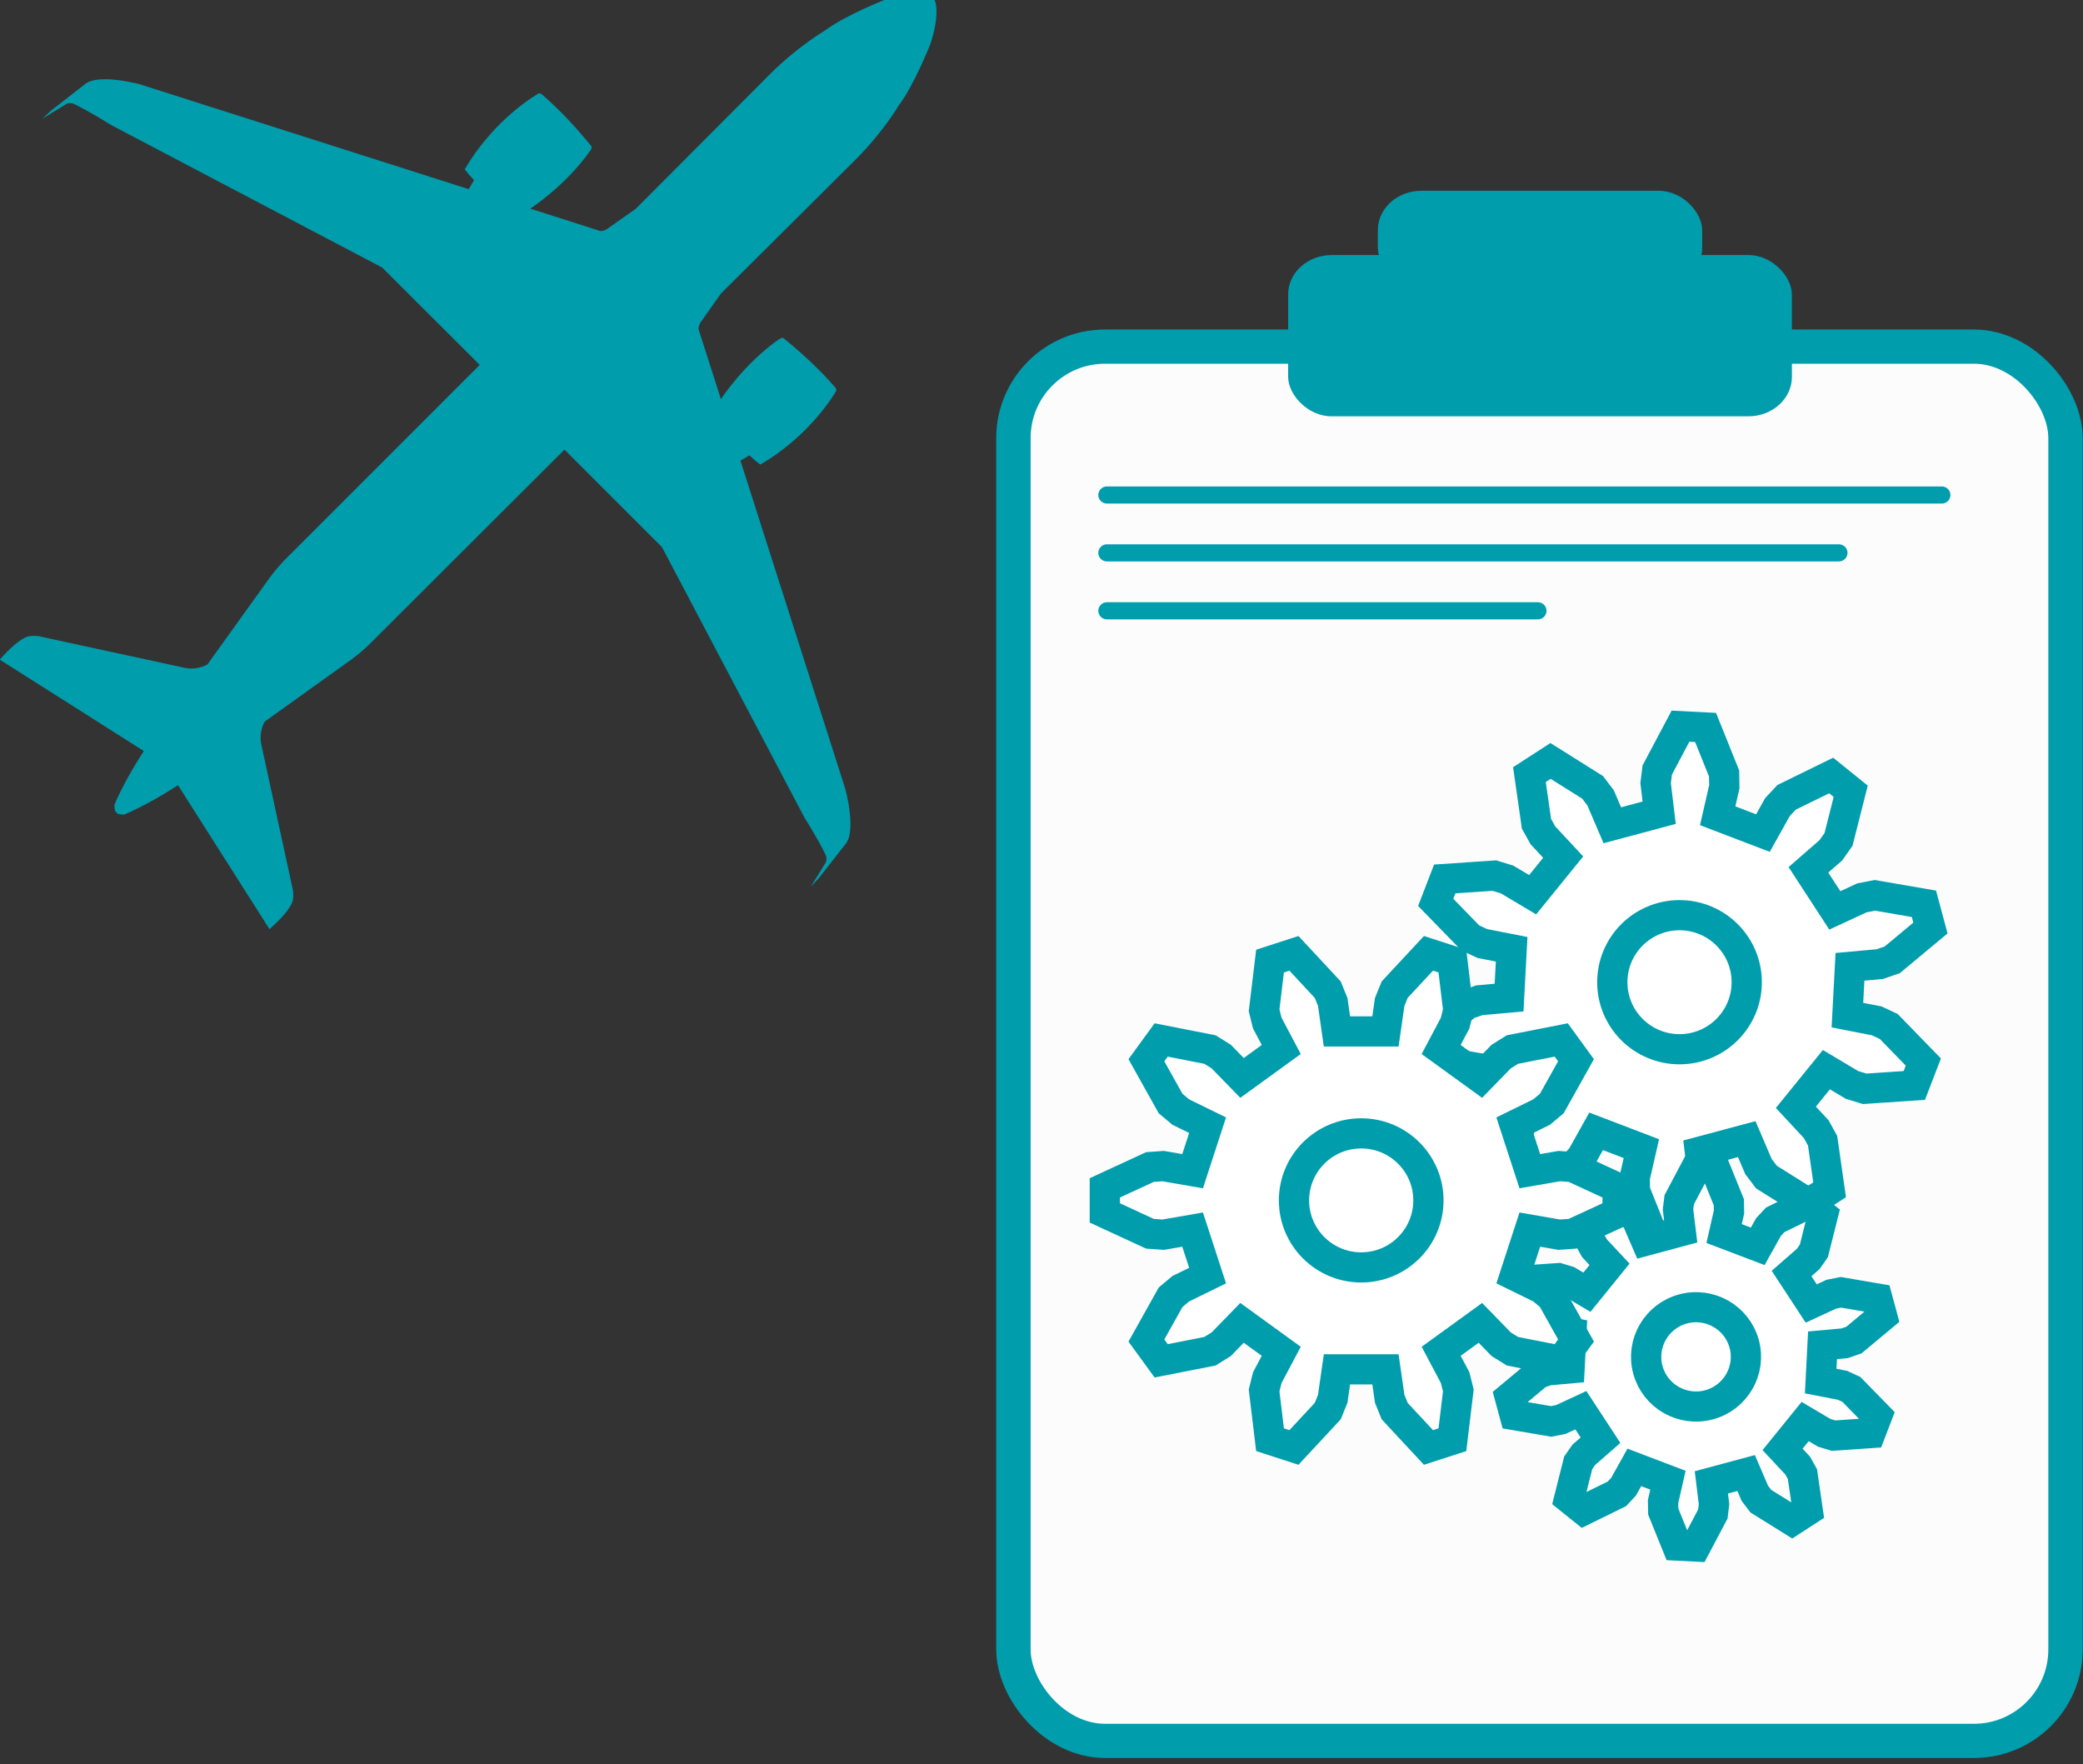 <?xml version="1.0" encoding="UTF-8" standalone="no"?>
<svg
   xmlns:dc="http://purl.org/dc/elements/1.1/"
   xmlns:cc="http://creativecommons.org/ns#"
   xmlns:rdf="http://www.w3.org/1999/02/22-rdf-syntax-ns#"
   xmlns:svg="http://www.w3.org/2000/svg"
   xmlns="http://www.w3.org/2000/svg"
   xmlns:sodipodi="http://sodipodi.sourceforge.net/DTD/sodipodi-0.dtd"
   xmlns:inkscape="http://www.inkscape.org/namespaces/inkscape"
   id="svg5667"
   version="1.1"
   viewBox="0 0 34.393 29.124"
   height="29.124mm"
   width="34.393mm"
   sodipodi:docname="Leistungsanalysen_2.0.svg"
   inkscape:version="0.92.0 r15299">
  <rect x="0" y="0" width="34.393" height="29.124" fill="#333333" stroke="none"/>
  <sodipodi:namedview
     pagecolor="#ffffff"
     bordercolor="#666666"
     borderopacity="1"
     objecttolerance="10"
     gridtolerance="10"
     guidetolerance="10"
     inkscape:pageopacity="0"
     inkscape:pageshadow="2"
     inkscape:window-width="3840"
     inkscape:window-height="2035"
     id="namedview69"
     showgrid="false"
     inkscape:zoom="5.9437316"
     inkscape:cx="-9.0713941"
     inkscape:cy="45.292797"
     inkscape:window-x="-13"
     inkscape:window-y="-13"
     inkscape:window-maximized="1"
     inkscape:current-layer="g4583"
     fit-margin-top="0"
     fit-margin-left="0"
     fit-margin-right="0"
     fit-margin-bottom="0" />
  <defs
     id="defs5661">
    <marker
       style="overflow:visible"
       id="marker19560-5-1-47-5-9-4"
       refX="0"
       refY="0"
       orient="auto">
      <path
         transform="matrix(0.4,0,0,0.4,2.96,0.4)"
         style="fill:#009dad;fill-opacity:1;fill-rule:evenodd;stroke:#009dad;stroke-width:1pt;stroke-opacity:1"
         d="m -2.5,-1 c 0,2.76 -2.24,5 -5,5 -2.76,0 -5,-2.24 -5,-5 0,-2.76 2.24,-5 5,-5 2.76,0 5,2.24 5,5 z"
         id="path19558-3-1-7-9-5-9"
         inkscape:connector-curvature="0" />
    </marker>
    <marker
       style="overflow:visible"
       id="Arrow1Send-9-9-0"
       refX="0"
       refY="0"
       orient="auto">
      <path
         transform="matrix(-0.2,0,0,-0.2,-1.2,0)"
         style="fill:#009dad;fill-opacity:1;fill-rule:evenodd;stroke:#009dad;stroke-width:1pt;stroke-opacity:1"
         d="M 0,0 5,-5 -12.5,0 5,5 Z"
         id="path5805-8-1-5"
         inkscape:connector-curvature="0" />
    </marker>
    <marker
       orient="auto"
       refY="0"
       refX="0"
       id="marker6130-2-3-9-7-6-2"
       style="overflow:visible">
      <path
         id="path6128-1-3-3-9-6-2"
         d="M 0,0 5,-5 -12.5,0 5,5 Z"
         style="fill:#009dad;fill-opacity:1;fill-rule:evenodd;stroke:#009dad;stroke-width:1pt;stroke-opacity:1"
         transform="matrix(-0.2,0,0,-0.2,-1.2,0)"
         inkscape:connector-curvature="0" />
    </marker>
  </defs>
  <g
     transform="matrix(0.98,0,0,0.979,-71.756,-189.697)"
     id="layer1">
    <g
       style="stroke-width:1.099"
       transform="matrix(0.526,0,0,0.526,-63.135,123.551)"
       id="g7300-4-7-7">
      <g
         id="g5078-9-0-5-8">
        <g
           id="g4583">
          <g
             id="g4627">
            <path
               style="fill:#009dad;fill-opacity:1;stroke:none;stroke-width:0.291;stroke-linecap:butt;stroke-linejoin:miter;stroke-miterlimit:4;stroke-dasharray:none;stroke-opacity:1"
               d="m 263.001,159.578 c 0,0 0.16,0.047 0.231,0.018 0.59,-0.255 1.197,-0.606 1.701,-0.932 l 2.93,4.615 0.142,-0.132 c 0.33,-0.303 0.503,-0.544 0.576,-0.704 0.074,-0.16 0.033,-0.412 0.033,-0.412 l -0.998,-4.602 c -0.123,-0.468 0.094,-0.804 0.094,-0.804 l 2.773,-1.989 c 0.446,-0.33 0.722,-0.632 0.722,-0.632 l 6.107,-6.1 3.121,3.124 4.572,8.686 c 0,0 0.404,0.633 0.655,1.149 0.086,0.161 0.02,0.279 0.02,0.279 l -0.478,0.774 0.257,-0.273 0.852,-1.09 c 0.361,-0.422 8.1e-4,-1.755 8.1e-4,-1.755 l -3.364,-10.54 0.289,-0.171 0.183,0.168 0.164,0.128 c 1.636,-0.947 2.428,-2.355 2.428,-2.355 0.022,-0.05 -0.012,-0.099 -0.035,-0.124 -0.496,-0.579 -1.085,-1.113 -1.652,-1.575 -0.034,-0.027 -0.123,0.022 -0.123,0.022 -1.146,0.797 -1.879,1.936 -1.879,1.936 l -0.719,-2.249 c 0.005,-0.155 0.095,-0.253 0.095,-0.253 l 0.62,-0.881 4.297,-4.278 c 0.911,-0.911 1.401,-1.755 1.401,-1.755 0.505,-0.665 1.017,-1.979 1.017,-1.979 0.293,-0.888 0.167,-1.297 0.167,-1.297 -0.02,-0.114 -0.097,-0.198 -0.097,-0.198 0,0 -0.084,-0.076 -0.198,-0.097 0,0 -0.408,-0.127 -1.297,0.167 0,0 -1.314,0.513 -1.979,1.017 0,0 -0.844,0.49 -1.755,1.401 l -4.278,4.297 -0.881,0.62 c 0,0 -0.097,0.09 -0.252,0.095 l -2.249,-0.719 c 0,0 1.14,-0.733 1.936,-1.879 0,0 0.05,-0.089 0.022,-0.123 -0.463,-0.566 -0.996,-1.156 -1.575,-1.652 -0.025,-0.022 -0.073,-0.059 -0.124,-0.035 0,0 -1.408,0.792 -2.355,2.428 l 0.128,0.164 0.168,0.183 -0.171,0.289 -10.54,-3.364 c 0,0 -1.332,-0.36 -1.755,8.1e-4 l -1.09,0.852 -0.274,0.256 0.774,-0.478 c 0,0 0.119,-0.066 0.279,0.02 0.516,0.251 1.149,0.655 1.149,0.655 l 8.686,4.572 3.124,3.121 -6.1,6.107 c 0,0 -0.302,0.276 -0.632,0.722 l -1.989,2.773 c 0,0 -0.336,0.217 -0.804,0.094 l -4.602,-0.998 c 0,0 -0.252,-0.041 -0.412,0.033 -0.16,0.074 -0.401,0.247 -0.704,0.576 l -0.132,0.142 4.615,2.93 c -0.326,0.504 -0.677,1.11 -0.932,1.701 -0.03,0.071 0.018,0.231 0.018,0.231 l 0.037,0.037 z"
               id="path19155-1-8-9"
               inkscape:connector-curvature="0" />
            <g
               transform="translate(0,8.638)"
               id="g4604">
              <g
                 style="stroke-width:0.625"
                 transform="matrix(1.762,0,0,1.754,96.014,-280.76)"
                 id="g6669-3-8-7">
                <g
                   style="stroke-width:0.625"
                   id="g6751-2-0-4"
                   transform="translate(-85.725,20.637)">
                  <rect
                     rx="1.665"
                     style="opacity:1;fill:#ffffff;fill-opacity:0.984;stroke:#009dad;stroke-width:0.625;stroke-linecap:butt;stroke-linejoin:miter;stroke-miterlimit:4;stroke-dasharray:none;stroke-dashoffset:0;stroke-opacity:1;paint-order:normal"
                     id="rect19182-7-3-2"
                     width="19.126"
                     height="25.486"
                     x="196.779"
                     y="216.948"
                     ry="1.673" />
                  <g
                     style="stroke-width:0.992"
                     transform="matrix(0.641,0,0,0.619,239.43,107.492)"
                     id="g19194-6-2-4">
                    <rect
                       ry="1.165"
                       rx="1.233"
                       y="174.123"
                       x="-58.747"
                       height="4.762"
                       width="14.287"
                       id="rect19184-9-1-4"
                       style="opacity:1;fill:#009dad;fill-opacity:1;stroke:none;stroke-width:0.992;stroke-linecap:round;stroke-linejoin:miter;stroke-miterlimit:4;stroke-dasharray:none;stroke-dashoffset:0;stroke-opacity:1;paint-order:normal" />
                    <rect
                       style="opacity:1;fill:#009dad;fill-opacity:1;stroke:none;stroke-width:0.992;stroke-linecap:round;stroke-linejoin:miter;stroke-miterlimit:4;stroke-dasharray:none;stroke-dashoffset:0;stroke-opacity:1;paint-order:normal"
                       id="rect19186-58-8-89"
                       width="9.199"
                       height="2.844"
                       x="-56.203"
                       y="172.225"
                       rx="1.233"
                       ry="1.165" />
                  </g>
                  <path
                     inkscape:connector-curvature="0"
                     style="fill:none;stroke:#009dad;stroke-width:0.313;stroke-linecap:round;stroke-linejoin:miter;stroke-miterlimit:4;stroke-dasharray:none;stroke-opacity:1"
                     d="m 198.479,219.66 h 15.177"
                     id="path5696-9-4-3" />
                  <path
                     inkscape:connector-curvature="0"
                     id="path5698-9-3-9"
                     d="m 198.479,220.718 h 13.306"
                     style="fill:none;stroke:#009dad;stroke-width:0.313;stroke-linecap:round;stroke-linejoin:miter;stroke-miterlimit:4;stroke-dasharray:none;stroke-opacity:1" />
                  <path
                     inkscape:connector-curvature="0"
                     style="fill:none;stroke:#009dad;stroke-width:0.313;stroke-linecap:round;stroke-linejoin:miter;stroke-miterlimit:4;stroke-dasharray:none;stroke-opacity:1"
                     d="m 198.479,221.777 h 7.834"
                     id="path5700-7-6-5" />
                </g>
              </g>
              <g
                 id="g18918-2-1-4"
                 transform="matrix(0.565,0,0,0.564,323.958,165.808)"
                 style="stroke:#009dad;stroke-width:1.714;stroke-miterlimit:4;stroke-dasharray:none;stroke-opacity:1">
                <g
                   style="fill:#ffffff;stroke:#009dad;stroke-width:2.382;stroke-miterlimit:4;stroke-dasharray:none;stroke-opacity:1"
                   id="g18922-3-7-5"
                   transform="matrix(0.72,0,0,0.72,-37.795,-9.463)">
                  <path
                     inkscape:connector-curvature="0"
                     d="m 37.851,-15.838 2.135,-0.99 1.026,-0.199 3.856,0.669 0.511,1.912 -3.006,2.51 -0.987,0.341 -2.343,0.212 -0.201,3.814 2.308,0.454 0.946,0.442 2.725,2.808 -0.71,1.848 -3.905,0.265 -0.999,-0.304 -2.019,-1.206 -2.404,2.969 1.599,1.724 0.505,0.914 0.553,3.875 -1.66,1.079 -3.313,-2.082 -0.629,-0.833 -0.924,-2.163 -3.689,0.99 0.28,2.336 -0.129,1.037 -1.83,3.462 -1.976,-0.103 -1.456,-3.633 -0.019,-1.044 0.524,-2.294 -3.564,-1.367 -1.147,2.056 -0.713,0.764 -3.514,1.726 -1.537,-1.245 0.958,-3.797 0.599,-0.857 1.772,-1.549 -2.078,-3.202 -2.135,0.99 -1.026,0.199 -3.856,-0.669 -0.511,-1.912 3.006,-2.51 0.987,-0.341 2.343,-0.212 0.201,-3.814 -2.308,-0.454 -0.946,-0.442 -2.725,-2.808 0.71,-1.848 3.905,-0.265 0.999,0.304 2.019,1.206 2.404,-2.969 -1.599,-1.724 -0.505,-0.914 -0.553,-3.875 1.66,-1.079 3.313,2.082 0.629,0.833 0.924,2.163 3.689,-0.99 -0.28,-2.336 0.129,-1.037 1.83,-3.462 1.976,0.103 1.456,3.633 0.019,1.044 -0.524,2.294 3.564,1.367 1.147,-2.056 0.713,-0.764 3.514,-1.726 1.537,1.245 -0.958,3.797 -0.599,0.857 -1.772,1.549 z"
                     style="fill:#ffffff;stroke:#009dad;stroke-width:2.382;stroke-miterlimit:4;stroke-dasharray:none;stroke-opacity:1"
                     id="path18914-52-4-0" />
                  <circle
                     r="5.292"
                     cy="-10.168"
                     cx="25.623"
                     style="fill:#ffffff;stroke:#009dad;stroke-width:2.382;stroke-miterlimit:4;stroke-dasharray:none;stroke-opacity:1"
                     id="circle18916-2-9-3" />
                </g>
                <g
                   id="g18876-1-0-0"
                   transform="matrix(0.516,-0.139,0.139,0.515,-18.41,4.514)"
                   style="fill:#ffffff;stroke:#009dad;stroke-width:3.211;stroke-miterlimit:4;stroke-dasharray:none;stroke-opacity:1">
                  <path
                     inkscape:connector-curvature="0"
                     id="path18872-8-0-5"
                     style="fill:#ffffff;stroke:#009dad;stroke-width:3.211;stroke-miterlimit:4;stroke-dasharray:none;stroke-opacity:1"
                     d="m 13.276,-2.306 2.318,-0.403 1.042,0.074 3.552,1.645 v 1.979 l -3.552,1.645 -1.042,0.074 -2.318,-0.403 -1.18,3.632 2.112,1.037 0.8,0.672 1.906,3.419 -1.163,1.601 L 11.91,11.91 11.024,11.358 9.385,9.669 6.296,11.914 7.395,13.994 7.647,15.008 7.18,18.895 5.297,19.506 2.635,16.637 2.243,15.668 1.909,13.339 h -3.819 l -0.333,2.329 -0.392,0.968 -2.662,2.87 -1.882,-0.612 -0.467,-3.887 0.252,-1.014 1.099,-2.08 -3.089,-2.245 -1.639,1.688 -0.886,0.553 -3.841,0.757 -1.163,-1.601 1.906,-3.419 0.8,-0.672 2.112,-1.037 -1.18,-3.632 -2.318,0.403 -1.042,-0.074 -3.552,-1.645 v -1.979 l 3.552,-1.645 1.042,-0.074 2.318,0.403 1.18,-3.632 -2.112,-1.037 -0.8,-0.672 -1.906,-3.419 1.163,-1.601 3.841,0.757 0.886,0.553 1.639,1.688 3.089,-2.245 -1.099,-2.08 -0.252,-1.014 0.467,-3.887 1.882,-0.612 2.662,2.87 0.392,0.968 0.333,2.329 h 3.819 l 0.333,-2.329 0.392,-0.968 2.662,-2.87 1.882,0.612 0.467,3.887 -0.252,1.014 -1.099,2.08 3.089,2.245 1.639,-1.688 0.886,-0.553 3.841,-0.757 1.163,1.601 -1.906,3.419 -0.8,0.672 -2.112,1.037 z" />
                  <circle
                     id="circle18874-8-4-4"
                     style="fill:#ffffff;stroke:#009dad;stroke-width:3.211;stroke-miterlimit:4;stroke-dasharray:none;stroke-opacity:1"
                     cx="0"
                     cy="0"
                     r="5.292" />
                </g>
                <g
                   style="fill:#ffffff;stroke:#009dad;stroke-width:2.382;stroke-miterlimit:4;stroke-dasharray:none;stroke-opacity:1"
                   transform="matrix(0.72,0,0,0.72,-37.392,-4.381)"
                   id="g13812-5-7-2">
                  <path
                     inkscape:connector-curvature="0"
                     d="m 13.276,-2.306 2.318,-0.403 1.042,0.074 3.552,1.645 v 1.979 l -3.552,1.645 -1.042,0.074 -2.318,-0.403 -1.18,3.632 2.112,1.037 0.8,0.672 1.906,3.419 -1.163,1.601 L 11.91,11.91 11.024,11.358 9.385,9.669 6.296,11.914 7.395,13.994 7.647,15.008 7.18,18.895 5.297,19.506 2.635,16.637 2.243,15.668 1.909,13.339 h -3.819 l -0.333,2.329 -0.392,0.968 -2.662,2.87 -1.882,-0.612 -0.467,-3.887 0.252,-1.014 1.099,-2.08 -3.089,-2.245 -1.639,1.688 -0.886,0.553 -3.841,0.757 -1.163,-1.601 1.906,-3.419 0.8,-0.672 2.112,-1.037 -1.18,-3.632 -2.318,0.403 -1.042,-0.074 -3.552,-1.645 v -1.979 l 3.552,-1.645 1.042,-0.074 2.318,0.403 1.18,-3.632 -2.112,-1.037 -0.8,-0.672 -1.906,-3.419 1.163,-1.601 3.841,0.757 0.886,0.553 1.639,1.688 3.089,-2.245 -1.099,-2.08 -0.252,-1.014 0.467,-3.887 1.882,-0.612 2.662,2.87 0.392,0.968 0.333,2.329 h 3.819 l 0.333,-2.329 0.392,-0.968 2.662,-2.87 1.882,0.612 0.467,3.887 -0.252,1.014 -1.099,2.08 3.089,2.245 1.639,-1.688 0.886,-0.553 3.841,-0.757 1.163,1.601 -1.906,3.419 -0.8,0.672 -2.112,1.037 z"
                     style="fill:#ffffff;stroke:#009dad;stroke-width:2.382;stroke-miterlimit:4;stroke-dasharray:none;stroke-opacity:1"
                     id="path13808-28-8-5" />
                  <circle
                     r="5.292"
                     cy="0"
                     cx="0"
                     style="fill:#ffffff;stroke:#009dad;stroke-width:2.382;stroke-miterlimit:4;stroke-dasharray:none;stroke-opacity:1"
                     id="path13810-98-4-9" />
                </g>
              </g>
            </g>
          </g>
        </g>
      </g>
    </g>
  </g>
</svg>
